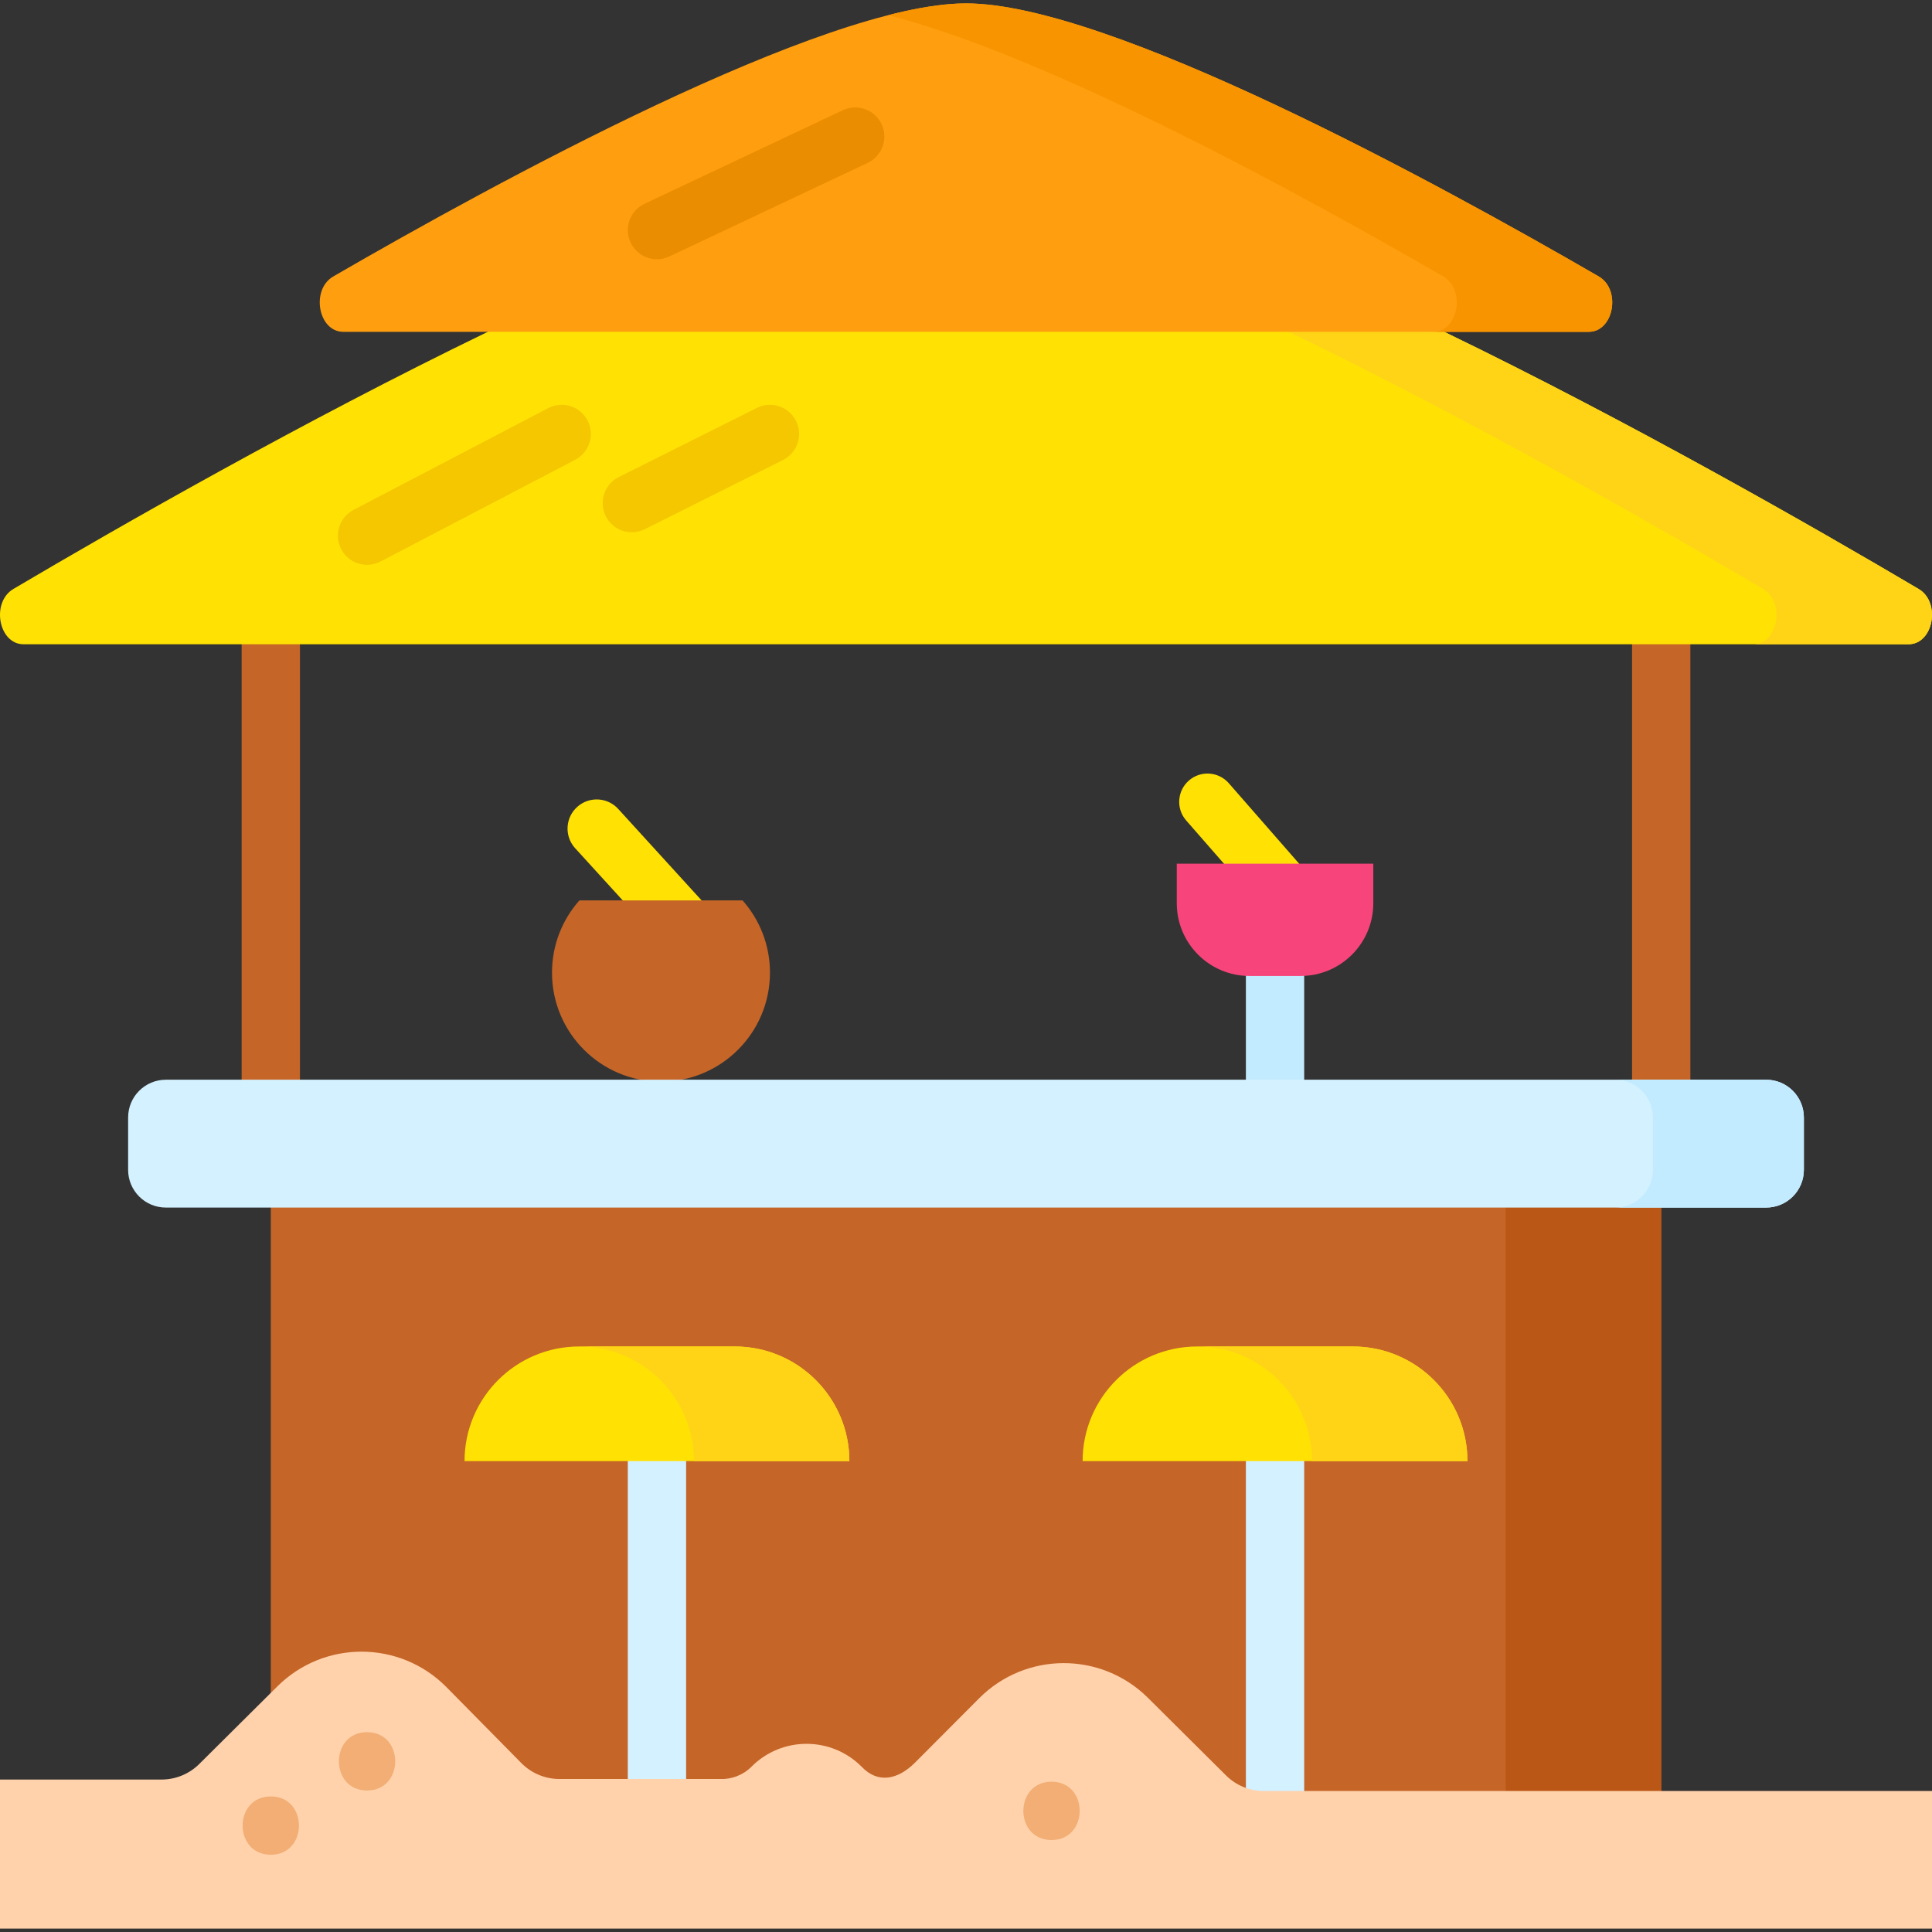 <svg id="Layer_1" enable-background="new 0 0 512 512" height="512" viewBox="0 0 512 512" width="512" xmlns="http://www.w3.org/2000/svg"><rect x="0" y="0" width="512" height="512" fill="#333333" stroke="none"/><path d="m346.879 231.855-21.189-24.241c-2.698-3.143-7.434-3.501-10.576-.804-3.142 2.699-3.502 7.434-.803 10.576l21.189 24.241c1.483 1.728 3.582 2.614 5.693 2.614 1.729 0 3.468-.595 4.883-1.81 3.142-2.698 3.502-7.434.803-10.576z" fill="#ffe203"/><g><g fill="#c56528"><path d="m71.763 163.008c-4.267 0-7.726 3.459-7.726 7.726v115.911c0 4.267 3.459 7.726 7.726 7.726s7.726-3.459 7.726-7.726v-115.911c0-4.267-3.459-7.726-7.726-7.726z"/><path d="m440.237 163.008c-4.268 0-7.726 3.459-7.726 7.726v115.911c0 4.267 3.459 7.726 7.726 7.726s7.726-3.459 7.726-7.726v-115.911c.001-4.267-3.458-7.726-7.726-7.726z"/></g><g><g><g><g><path d="m256 44.876c58.045 0 196.278 78.017 252.45 111.202 5.985 3.535 3.943 14.657-2.689 14.657h-499.522c-6.631 0-8.673-11.121-2.689-14.657 56.172-33.185 194.405-111.202 252.45-111.202z" fill="#ffe203"/><path d="m508.45 156.078c-56.172-33.185-194.405-111.202-252.45-111.202-6.056 0-12.986.85-20.604 2.409 65.394 13.384 181.535 79.07 231.846 108.793 5.984 3.535 3.942 14.656-2.689 14.656h41.207c6.632 0 8.674-11.121 2.69-14.656z" fill="#ffd417"/><path d="m256 .898c37.851 0 124.853 47.551 167.671 72.361 6.028 3.493 4.008 14.681-2.648 14.681h-330.046c-6.656 0-8.676-11.188-2.648-14.681 42.818-24.81 129.82-72.361 167.671-72.361z" fill="#ff9f0f"/><path d="m423.671 73.259c-42.818-24.81-129.82-72.361-167.671-72.361-5.819 0-12.8 1.124-20.604 3.117 42.954 10.967 110.832 48.248 147.067 69.244 6.028 3.493 4.009 14.681-2.648 14.681h41.207c6.657 0 8.677-11.188 2.649-14.681z" fill="#f79400"/></g><g><g><path d="m71.763 312.687h368.474v171.115h-368.474z" fill="#c56528"/></g></g><path d="m399.03 312.687h41.207v171.115h-41.207z" fill="#ba5616"/><g fill="#d4f1ff"><path d="m174.101 379.489c-4.267 0-7.726 3.459-7.726 7.726v96.587c0 4.267 3.459 7.726 7.726 7.726s7.726-3.459 7.726-7.726v-96.587c0-4.267-3.459-7.726-7.726-7.726z"/><path d="m337.899 379.489c-4.268 0-7.726 3.459-7.726 7.726v103.202c0 4.267 3.459 7.726 7.726 7.726 4.268 0 7.726-3.459 7.726-7.726v-103.201c.001-4.268-3.458-7.727-7.726-7.727z"/></g><g><path d="m225.095 387.215h-101.988c0-16.781 13.604-30.386 30.386-30.386h41.217c16.78.001 30.385 13.605 30.385 30.386z" fill="#ffe203"/><path d="m194.709 356.83h-41.207c16.782 0 30.386 13.604 30.386 30.386h41.207c0-16.782-13.604-30.386-30.386-30.386z" fill="#ffd417"/><path d="m388.893 387.215h-101.988c0-16.781 13.604-30.386 30.386-30.386h41.217c16.781.001 30.385 13.605 30.385 30.386z" fill="#ffe203"/><path d="m358.508 356.83h-41.207c16.781 0 30.386 13.604 30.386 30.386h41.207c-.001-16.782-13.605-30.386-30.386-30.386z" fill="#ffd417"/></g><g><path d="m334.91 474.635c-3.746 0-7.34-1.482-9.997-4.123l-20.783-20.653c-12.398-12.226-32.345-12.139-44.636.194l-16.94 16.998c-4.653 4.669-9.933 5.661-14.226 1.134-8.049-8.07-21.122-8.07-29.172 0-2.305 2.311-5.369 3.4-8.391 3.269h-42.508c-3.796 0-7.434-1.522-10.099-4.225l-19.931-20.213c-12.291-12.334-32.238-12.421-44.636-.194l-20.783 20.653c-2.657 2.641-6.251 4.123-9.997 4.123h-42.811v39.504h512v-36.466h-177.09z" fill="#ffd2ac"/><g><path d="m97.273 474.498c9.943 0 9.96-15.453 0-15.453-9.943 0-9.959 15.453 0 15.453z" fill="#f2ae74"/></g><g><path d="m71.763 491.528c9.943 0 9.96-15.453 0-15.453-9.943.001-9.96 15.453 0 15.453z" fill="#f2ae74"/></g><g><path d="m278.664 487.626c9.943 0 9.96-15.453 0-15.453-9.943.001-9.96 15.453 0 15.453z" fill="#f2ae74"/></g></g><path d="m233.627 32.891c-1.821-3.859-6.427-5.51-10.285-3.69l-52.539 24.795c-3.859 1.821-5.511 6.426-3.69 10.285 1.318 2.793 4.096 4.431 6.992 4.431 1.105 0 2.227-.238 3.293-.741l52.539-24.795c3.859-1.822 5.511-6.426 3.69-10.285z" fill="#eb8d00"/><g fill="#f5c700"><path d="m145.282 108.15-51.588 26.963c-3.782 1.977-5.245 6.645-3.269 10.427 1.379 2.639 4.069 4.149 6.854 4.149 1.206 0 2.43-.283 3.572-.88l51.588-26.963c3.782-1.977 5.245-6.645 3.269-10.427-1.977-3.782-6.645-5.246-10.426-3.269z"/><path d="m210.958 111.538c-1.91-3.815-6.553-5.361-10.368-3.45l-36.612 18.332c-3.815 1.911-5.36 6.553-3.45 10.368 1.355 2.705 4.082 4.269 6.915 4.269 1.162 0 2.343-.263 3.453-.819l36.612-18.332c3.816-1.911 5.361-6.553 3.45-10.368z"/></g></g><g><path d="m337.899 250.917c-4.268 0-7.726 3.459-7.726 7.726v27.399c0 4.267 3.459 7.726 7.726 7.726 4.268 0 7.726-3.459 7.726-7.726v-27.399c.001-4.266-3.458-7.726-7.726-7.726z" fill="#c2ebff"/><path d="m311.858 228.882v10.472c0 10.654 8.636 19.29 19.29 19.29h13.503c10.654 0 19.29-8.636 19.29-19.29v-10.472z" fill="#f7457b"/></g><g><path d="m163.994 214.552c-2.78-3.237-7.658-3.608-10.895-.828s-3.608 7.658-.828 10.895l22.762 24.973c1.528 1.78 3.69 2.693 5.865 2.693 1.782 0 3.572-.613 5.03-1.865 3.237-2.78 3.608-7.658.828-10.895z" fill="#ffe203"/></g></g><g><path d="m153.542 238.619c-4.515 5.097-7.257 11.801-7.257 19.145 0 15.951 12.931 28.882 28.882 28.882s28.882-12.931 28.882-28.882c0-7.344-2.741-14.048-7.257-19.145z" fill="#c56528"/></g></g></g><path d="m468.045 320.02h-424.09c-5.523 0-10-4.477-10-10v-13.882c0-5.523 4.477-10 10-10h424.09c5.523 0 10 4.477 10 10v13.882c0 5.523-4.477 10-10 10z" fill="#d4f1ff"/><path d="m468.045 286.138h-40c5.523 0 10 4.477 10 10v13.883c0 5.523-4.477 10-10 10h40c5.523 0 10-4.477 10-10v-13.883c0-5.523-4.477-10-10-10z" fill="#c2ebff"/></svg>